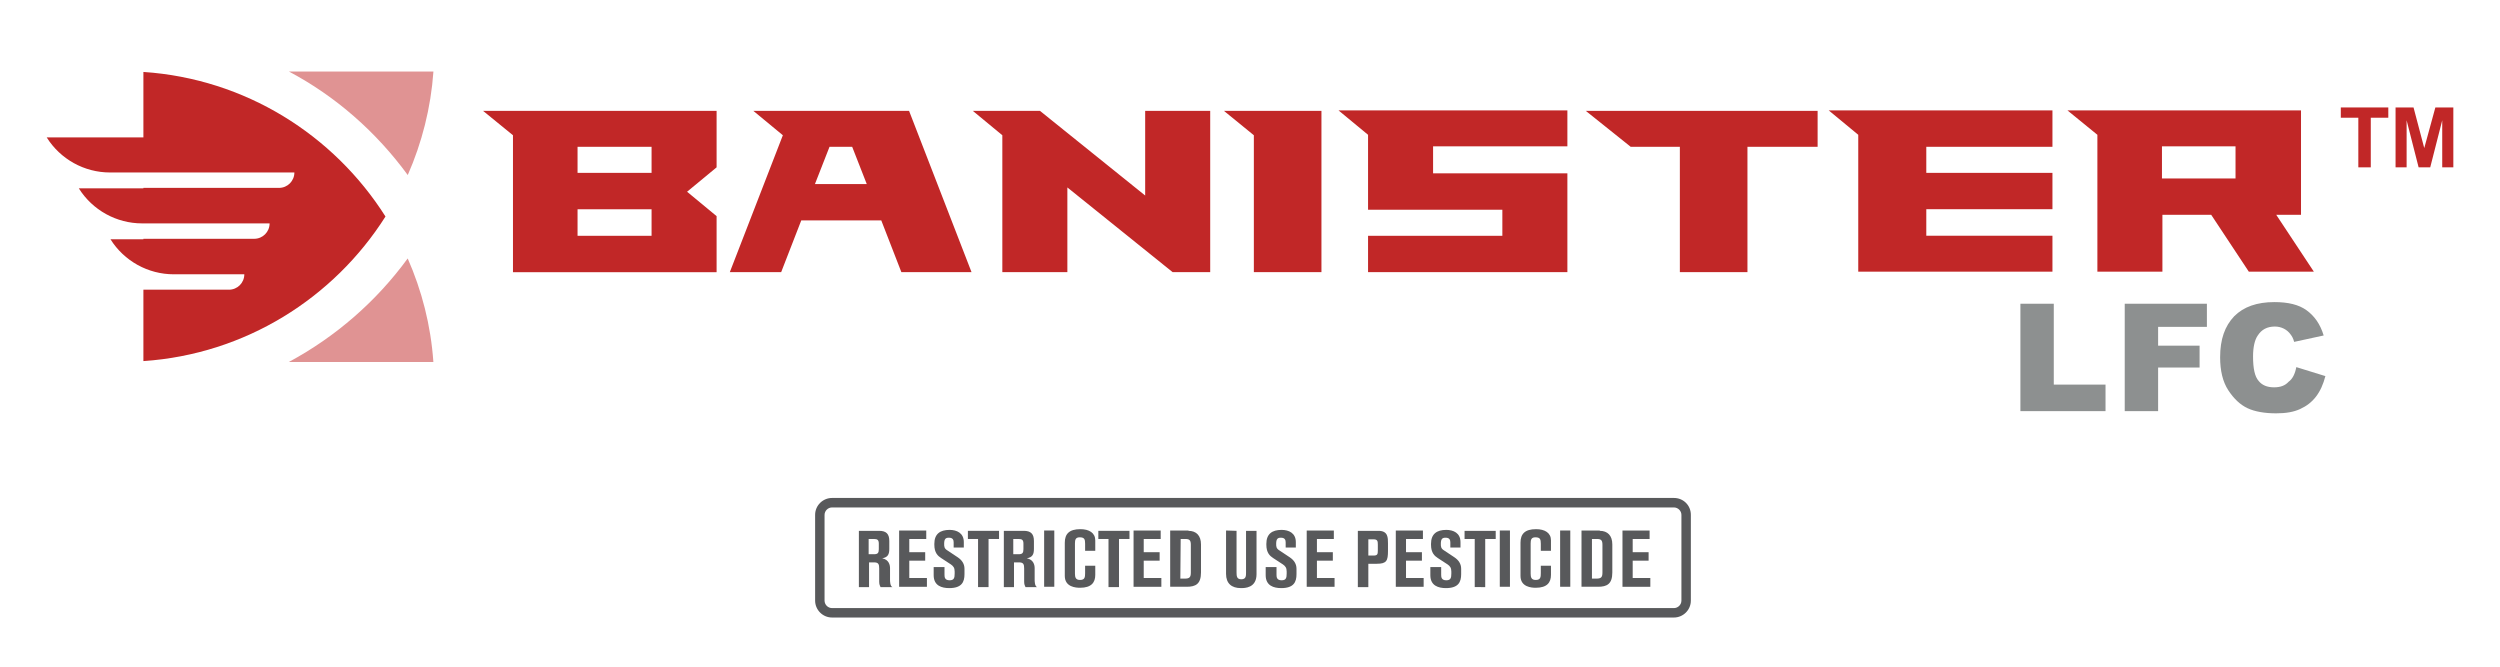 <?xml version="1.0" encoding="utf-8"?>
<!-- Generator: Adobe Illustrator 28.2.0, SVG Export Plug-In . SVG Version: 6.00 Build 0)  -->
<svg version="1.1" id="Layer_1" xmlns="http://www.w3.org/2000/svg" xmlns:xlink="http://www.w3.org/1999/xlink" x="0px" y="0px"
	 viewBox="0 0 4478.8 1195.5" style="enable-background:new 0 0 4478.8 1195.5;" xml:space="preserve">
<style type="text/css">
	.st0{fill:#C12727;}
	.st1{fill:#E09393;}
	.st2{fill:#8D9090;}
	.st3{fill:#58595B;}
</style>
<g>
	<g>
		<path class="st0" d="M4225,299.8v-88.9h-31.4v-18.4h85.1v18.4h-31.4v88.9H4225z"/>
		<path class="st0" d="M4291.7,299.8V192.5h32.2l19.2,72.8l19.9-72.8h32.2v107.3h-19.9v-84.3l-21.5,84.3H4333l-21.5-84.3v84.3
			H4291.7z"/>
	</g>
	<g>
		<path class="st0" d="M1283.8,198.6v101.2l-52.9,43.7l52.9,43.7v100.4H919V242.3l-53.6-43.7H1283.8z M1167.3,263h-132.6v46.7h132.6
			V263z M1167.3,374.9h-132.6v47.5h132.6V374.9z"/>
		<path class="st0" d="M1628.6,198.6l111.9,288.9h-125.7l-36-92.7h-143.3l-36,92.7h-92l95-245.2l-52.9-43.7H1628.6z M1552.8,329.7
			l-26.1-66.7h-40.6l-26.1,66.7H1552.8z"/>
		<path class="st0" d="M2168.1,198.6v288.9h-67.4l-188.5-151.7v151.7h-116.5V242.3l-52.9-43.7h120.3l188.5,151.7V198.6H2168.1z"/>
		<path class="st0" d="M2367.4,198.6v288.9h-121.1V242.3l-53.6-43.7H2367.4z"/>
		<path class="st0" d="M2567.4,310.5H2808v177h-357.1v-65.1h240.6v-46.7h-240.6V241.5l-52.9-43.7h410v64.4h-240.6V310.5z"/>
		<path class="st0" d="M3130.6,263v224.5h-121.1V263h-88.1l-80.5-64.4h415.4V263C3256.3,263,3130.6,263,3130.6,263z"/>
		<path class="st0" d="M3451,263v46.7H3677v65.1H3451v47.5H3677v64.4h-347.9V241.5l-52.9-43.7H3677V263H3451z"/>
		<path class="st0" d="M3961.4,384.8H3874v101.9h-116.5V241.5l-53.6-43.7h418.4v187h-44.4l67.4,101.9h-116.5L3961.4,384.8z
			 M3873.2,319.7H4005v-57.5h-131.8V319.7z"/>
	</g>
	<path class="st1" d="M730.5,313.6c25.3-57.5,41.4-120.3,46-185.5h-259C601.7,172.6,674.5,236.9,730.5,313.6z"/>
	<path class="st0" d="M256.9,518.2v128.7c182.4-12.3,341-112.7,433.7-259c-92.7-146.4-251.4-246.8-433.7-259v117.3H83.7l0,0
		c24.5,39.1,67.4,62.8,113.4,62.8h330.3l0,0c0,15.3-12.3,27.6-27.6,27.6H256.9v0.8H141.2l0,0c24.5,39.1,67.4,62.8,113.4,62.8h228.4
		l0,0c0,15.3-12.3,27.6-27.6,27.6H256.9v0.8h-59l0,0c24.5,39.1,67.4,62.8,113.4,62.8h126.4l0,0c0,15.3-12.3,27.6-27.6,27.6H256.9
		V518.2z"/>
	<path class="st1" d="M517.4,648.5h259c-4.6-65.9-20.7-128-46-185.5C674.5,539.6,601.7,603.2,517.4,648.5z"/>
	<g>
		<path class="st2" d="M3619.6,544.2h59.8v144.8h92.7v47.5h-152.5V544.2z"/>
		<path class="st2" d="M3806.6,544.2h147.1v41.4h-87.4v33.7h74.3v39.1h-74.3v78.2h-59.8V544.2z"/>
		<path class="st2" d="M4113.9,657.7l52.1,16.1c-3.8,14.6-9.2,26.8-16.9,36.8c-7.7,10-16.9,16.9-28.4,22.2s-25.3,7.7-42.9,7.7
			c-20.7,0-38.3-3.1-51.3-9.2c-13-6.1-24.5-16.9-34.5-32.2c-10-15.3-14.6-35.3-14.6-59c0-32.2,8.4-55.9,25.3-73.6
			c16.9-16.9,40.6-25.3,72-25.3c24.5,0,43.7,4.6,57.5,14.6s24.5,24.5,30.7,45.2l-52.9,11.5c-1.5-6.1-3.8-10-6.1-13
			c-3.1-4.6-7.7-8.4-12.3-10.7c-4.6-2.3-10-3.8-16.1-3.8c-13.8,0-23.8,5.4-30.7,16.1c-5.4,7.7-8.4,20.7-8.4,37.6
			c0,21.5,3.1,36,10,43.7c6.1,7.7,15.3,11.5,27.6,11.5c11.5,0,19.9-3.1,26.1-10C4107,679.1,4111.6,669.9,4113.9,657.7z"/>
	</g>
</g>
<g>
	<g>
		<path class="st3" d="M2998.9,909.1c7.3,0,13.4,6.1,13.4,13.4V1076c0,7.3-6.1,13.4-13.4,13.4H1490.6c-7.3,0-13.4-6.1-13.4-13.4
			V922.5c0-7.3,6.1-13.4,13.4-13.4H2998.9 M2998.9,892.1H1490.6c-16.4,0-30.3,13.4-30.3,30.3V1076c0,16.4,13.4,30.3,30.3,30.3
			h1508.3c16.4,0,30.3-13.4,30.3-30.3V922.5C3029.3,905.5,3015.9,892.1,2998.9,892.1L2998.9,892.1z"/>
	</g>
	<g>
		<path class="st3" d="M1575,951c12.7,0,18.2,5.5,18.2,18.2v14c0,9.7-2.4,15.2-12.7,17c12.1,2.4,14,12.1,14,17.6v20.6
			c0,2.4,0,11.5,4.2,13.4h-21.2c-1.2-2.4-2.4-4.9-2.4-9.7v-23.7c0-7.3-1.2-10.9-9.1-10.9h-9.1v44.3h-18.2V951L1575,951L1575,951z
			 M1556.2,992.9h9.7c6.7,0,8.5-2.4,8.5-9.1v-9.7c0-6.7-2.4-8.5-8.5-8.5h-9.7V992.9z"/>
		<path class="st3" d="M1610.8,1051.1V950.4h48.6v15.2H1629v23.7h28.5v15.2H1629v31h31.6v15.8H1610.8z"/>
		<path class="st3" d="M1692.1,1015.9v14c0,4.2,0.6,9.7,9.1,9.7c7.9,0,9.1-4.2,9.1-12.1v-3.6c0-6.7-2.4-9.7-6.7-12.7l-17.6-11.5
			c-5.5-3.6-12.1-9.1-12.1-23.7v-1.8c0-17.6,10.3-24.9,27.3-24.9c12.7,0,25.5,5.5,25.5,21.9v9.7h-18.2v-9.1c0-4.2-1.2-8.5-8.5-8.5
			c-5.5,0-8.5,1.8-8.5,10.9c0,4.9,0,8.5,6.1,12.1l18.2,12.1c7.3,4.9,12.1,11.5,12.1,20.6v9.7c0,14-4.9,24.9-27.3,24.9
			c-13.4,0-27.9-4.2-27.9-23.1v-14.6L1692.1,1015.9L1692.1,1015.9z"/>
		<path class="st3" d="M1771,965.6v86.2h-18.8v-86.2H1734V951h55.8v14.6H1771z"/>
		<path class="st3" d="M1834.1,951c12.7,0,18.2,5.5,18.2,18.2v14c0,9.7-2.4,15.2-12.7,17c12.1,2.4,14,12.1,14,17.6v20.6
			c0,2.4,0,11.5,4.2,13.4h-20.6c-1.2-2.4-2.4-4.9-2.4-9.7v-23.7c0-7.3-1.2-10.9-9.1-10.9h-9.1v44.3h-18.2V951L1834.1,951L1834.1,951
			z M1815.3,992.9h9.7c6.7,0,8.5-2.4,8.5-9.1v-9.7c0-6.7-2.4-8.5-8.5-8.5h-9.7V992.9z"/>
		<path class="st3" d="M1870.6,1051.1V950.4h18.2v100.8H1870.6z"/>
		<path class="st3" d="M1962.2,1013.5v16.4c0,13.4-6.7,23.1-27.3,23.1c-7.3,0-27.3-1.2-27.3-21.2v-59.5c0-15.8,7.9-24.3,27.9-24.3
			c15.8,0,26.7,6.7,26.7,20v18.8H1944v-12.7c0-7.9-1.2-11.5-9.7-11.5c-7.3,0-8.5,4.2-8.5,10.9v54c0,6.7,1.2,11.5,9.1,11.5
			c8.5,0,9.1-4.9,9.1-12.1v-13.4H1962.2z"/>
		<path class="st3" d="M2004.7,965.6v86.2h-18.8v-86.2h-18.2V951h55.8v14.6H2004.7z"/>
		<path class="st3" d="M2030.8,1051.1V950.4h48.6v15.2H2049v23.7h28.5v15.2H2049v31h31.6v15.8H2030.8z"/>
		<path class="st3" d="M2129.1,951c14,0,22.5,8.5,22.5,24.3v50.4c0,20.6-9.7,25.5-25.5,25.5h-29.7V950.4h32.8V951z M2114.6,1036.6
			h7.9c8.5,0,10.9-2.4,10.9-10.9v-49.8c0-7.9-2.4-10.3-9.7-10.3h-8.5L2114.6,1036.6L2114.6,1036.6z"/>
		<path class="st3" d="M2215.3,951v74.7c0,6.7,0.6,12.1,8.5,12.1c8.5,0,8.5-6.1,8.5-12.1V951h18.8v77.7c0,24.9-21.2,24.9-27.9,24.9
			c-17,0-26.7-8.5-26.7-25.5v-77.7L2215.3,951L2215.3,951z"/>
		<path class="st3" d="M2286.9,1015.9v14c0,4.2,0.6,9.7,9.1,9.7c7.9,0,9.1-4.2,9.1-12.1v-3.6c0-6.7-2.4-9.7-6.7-12.7l-17.6-11.5
			c-5.5-3.6-12.1-9.1-12.1-23.7v-1.8c0-17.6,10.3-24.9,27.3-24.9c12.7,0,25.5,5.5,25.5,21.9v9.7h-18.2v-9.1c0-4.2-1.2-8.5-8.5-8.5
			c-5.5,0-8.5,1.8-8.5,10.9c0,4.9,0,8.5,6.1,12.1l18.2,12.1c7.3,4.9,12.1,11.5,12.1,20.6v9.7c0,14-4.9,24.9-27.3,24.9
			c-13.4,0-27.9-4.2-27.9-23.1v-14.6L2286.9,1015.9L2286.9,1015.9z"/>
		<path class="st3" d="M2341,1051.1V950.4h48.6v15.2h-30.3v23.7h28.5v15.2h-28.5v31h31.6v15.8H2341z"/>
		<path class="st3" d="M2469.6,951c17,0,17,12.1,17,22.5v13.4c0,17.6-2.4,23.1-20,23.1h-15.2v41.9h-18.8V951L2469.6,951L2469.6,951z
			 M2451.4,995.3h9.1c7.3,0,7.9-2.4,7.9-9.1v-10.3c0-6.7-0.6-9.7-7.9-9.7h-9.1V995.3z"/>
		<path class="st3" d="M2500.6,1051.1V950.4h48.6v15.2h-30.3v23.7h28.5v15.2h-28.5v31h31.6v15.8H2500.6z"/>
		<path class="st3" d="M2581.9,1015.9v14c0,4.2,0.6,9.7,9.1,9.7c7.9,0,9.1-4.2,9.1-12.1v-3.6c0-6.7-2.4-9.7-6.7-12.7l-17.6-11.5
			c-5.5-3.6-12.1-9.1-12.1-23.7v-1.8c0-17.6,10.3-24.9,27.3-24.9c12.7,0,25.5,5.5,25.5,21.9v9.7h-18.2v-9.1c0-4.2-1.2-8.5-8.5-8.5
			c-5.5,0-8.5,1.8-8.5,10.9c0,4.9,0,8.5,6.1,12.1l18.2,12.1c7.3,4.9,12.1,11.5,12.1,20.6v9.7c0,14-4.9,24.9-27.3,24.9
			c-13.4,0-27.9-4.2-27.9-23.1v-14.6L2581.9,1015.9L2581.9,1015.9z"/>
		<path class="st3" d="M2660.8,965.6v86.2H2642v-86.2h-18.2V951h55.8v14.6H2660.8z"/>
		<path class="st3" d="M2686.9,1051.1V950.4h18.2v100.8H2686.9z"/>
		<path class="st3" d="M2778.6,1013.5v16.4c0,13.4-6.7,23.1-27.3,23.1c-7.3,0-27.3-1.2-27.3-21.2v-59.5c0-15.8,7.9-24.3,27.9-24.3
			c15.8,0,26.7,6.7,26.7,20v18.8h-18.2v-12.7c0-7.9-1.2-11.5-9.7-11.5c-7.3,0-8.5,4.2-8.5,10.9v54c0,6.7,1.2,11.5,9.1,11.5
			c8.5,0,9.1-4.9,9.1-12.1v-13.4H2778.6z"/>
		<path class="st3" d="M2795,1051.1V950.4h18.2v100.8H2795z"/>
		<path class="st3" d="M2866,951c14,0,22.5,8.5,22.5,24.3v50.4c0,20.6-9.7,25.5-25.5,25.5h-29.7V950.4h32.8V951z M2852,1036.6h7.9
			c8.5,0,10.9-2.4,10.9-10.9v-49.8c0-7.9-2.4-10.3-9.7-10.3h-9.1V1036.6z"/>
		<path class="st3" d="M2906.7,1051.1V950.4h48.6v15.2h-30.3v23.7h28.5v15.2h-28.5v31h31.6v15.8H2906.7z"/>
	</g>
</g>
</svg>
